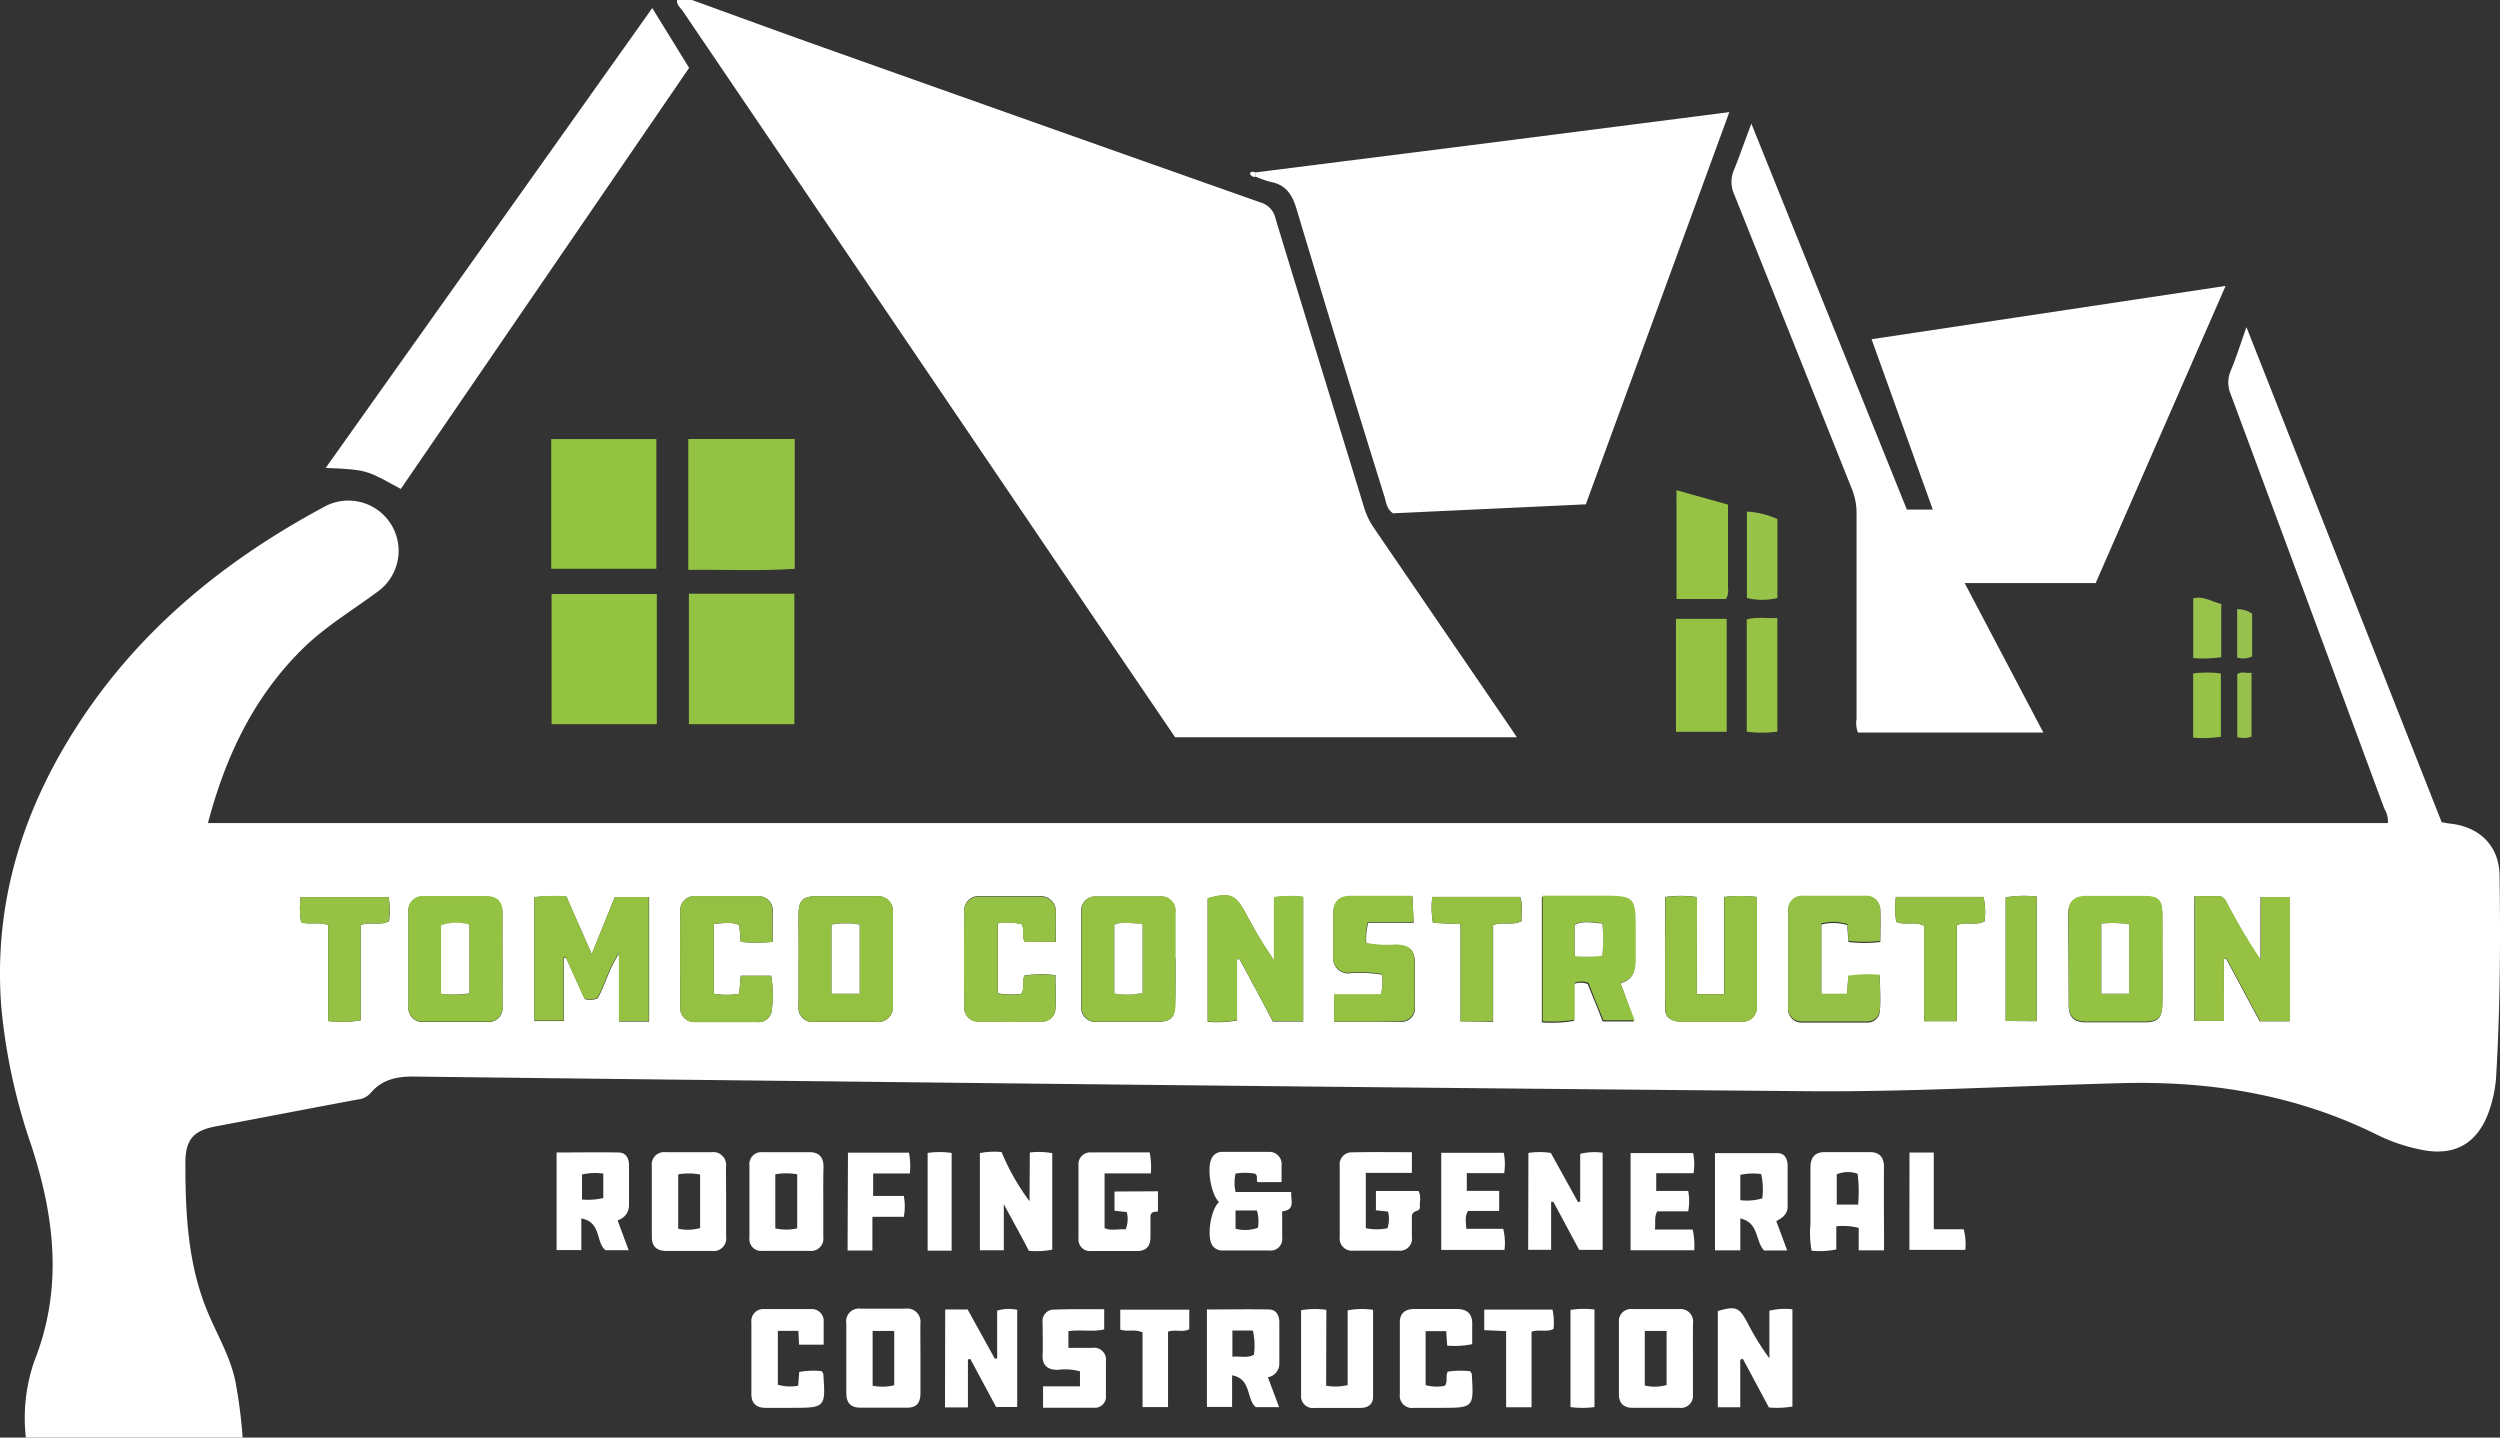 <svg id="Layer_1" data-name="Layer 1" xmlns="http://www.w3.org/2000/svg" viewBox="0 0 334.45 192.32"><rect x="0" y="0" width="334.45" height="192.32" fill="#333333" stroke="none"/><defs><style>.cls-1{fill:#fff;}.cls-2{fill:#94c242;}.cls-3{fill:#94c241;}.cls-4{fill:#95c242;}.cls-5{fill:#96c344;}.cls-6{fill:#97c245;}.cls-7{fill:#98c34a;}.cls-8{fill:#97c248;}.cls-9{fill:#99c34a;}.cls-10{fill:#99c14e;}.cls-11{fill:#99c150;}.cls-12{fill:#95c142;}.cls-13{fill:#96c143;}.cls-14{fill:#95c143;}.cls-15{fill:#94c142;}.cls-16{fill:#94c144;}.cls-17{fill:#95c046;}.cls-18{fill:#95c145;}.cls-19{fill:#94c141;}.cls-20{fill:#95c144;}.cls-21{fill:#93c042;}.cls-22{fill:#93bf42;}</style></defs><path class="cls-1" d="M92.57,0c5.83,2.11,11.64,4.25,17.48,6.32q29.28,10.42,58.59,20.77a2.84,2.84,0,0,1,2,2.15c3.92,12.9,7.91,25.77,11.85,38.66a9.73,9.73,0,0,0,1.28,2.68Q192.87,83.9,202,97.25c.28.4.54.81.92,1.38H157.21c-3.88-5.71-7.82-11.49-11.74-17.28q-27.09-40-54.17-79.93C91,1,90.49.64,90.57,0Z"/><path class="cls-1" d="M27.82,110.11H319.46a3.37,3.37,0,0,0-.49-1.94q-10.25-27.72-20.54-55.41a4,4,0,0,1,0-3.17c.73-1.73,1.29-3.54,2.1-5.83L326.65,110c.43.07.81.15,1.19.19,3.91.44,6.49,3,6.55,6.89.13,8.88.08,17.77-.44,26.65a17.34,17.34,0,0,1-1.13,5.36c-1.58,4-4.55,5.57-8.75,4.75a23.6,23.6,0,0,1-6-2c-10.74-5.34-22.17-7.24-34.07-6.94-14.1.35-28.2,1.2-42.31,1.08q-62.82-.54-125.64-1.26-30.42-.33-60.83-.7c-2.25,0-4.17.44-5.64,2.21a2.64,2.64,0,0,1-1.73.86c-6.32,1.18-12.64,2.4-19,3.6-3,.56-4.05,1.8-4.05,4.89,0,6.86.33,13.68,3.05,20.11,1.36,3.21,3.19,6.23,3.76,9.75a67.35,67.35,0,0,1,.85,6.88h-29a23.25,23.25,0,0,1,1.11-10.17c3.9-9.8,2.74-19.38-.41-29A78.54,78.54,0,0,1,.17,134.67c-.95-12.42,2.09-23.87,8.32-34.57,8.39-14.43,20.62-24.69,35.15-32.44a6.72,6.72,0,0,1,6.87,11.5c-3.34,2.48-6.93,4.62-9.94,7.55C34,93.15,30.19,101.11,27.82,110.11ZM82.26,120l-3.1,7.65c-1.25-2.83-2.31-5.26-3.4-7.73a25.38,25.38,0,0,0-4.28.11v16.57h3.94v-8.45l.32,0,2.49,5.51a2.61,2.61,0,0,0,1.74-.11c1-1.81,1.46-3.87,2.87-6v9.12h4V120Zm83.23,8.33.35,0c1.48,2.78,3,5.56,4.44,8.33h4.06V120a15.53,15.53,0,0,0-3.91.05v8.42a58.89,58.89,0,0,1-3.73-6.2c-1.42-2.62-2.11-2.91-5.14-2.08v16.51a15.23,15.23,0,0,0,3.93-.18Zm132,0,.32-.08c1.5,2.81,3,5.61,4.49,8.38h4V120h-3.89v8.44a80,80,0,0,1-4.35-7.32c-.31-.57-.51-1.26-1.38-1.24-1,0-2.07,0-3.12,0v16.7h3.89Zm-190.66-.09v6.33a1.9,1.9,0,0,0,2.15,2.15c2.72,0,5.45,0,8.17,0a2,2,0,0,0,2.29-2.25c0-4.11,0-8.22,0-12.33a2,2,0,0,0-2.29-2.23c-2.67,0-5.33,0-8,0-1.73,0-2.29.59-2.32,2.31C106.82,124.2,106.85,126.2,106.85,128.2Zm182.44,0c0-2,0-3.89,0-5.83s-.51-2.44-2.49-2.46c-2.56,0-5.11,0-7.66,0-1.58,0-2.42.67-2.42,2.26,0,4.11.05,8.22.05,12.32,0,1.66.85,2.26,2.4,2.24,2.61,0,5.22,0,7.83,0,1.69,0,2.26-.61,2.29-2.33C289.31,132.28,289.29,130.23,289.29,128.18Zm-222.06.17c0-2,0-4.11,0-6.16,0-1.51-.68-2.3-2.19-2.3-2.78,0-5.55,0-8.33,0A1.88,1.88,0,0,0,54.64,122q0,6.33,0,12.66a1.88,1.88,0,0,0,2.1,2.06c2.78,0,5.55,0,8.33,0a1.91,1.91,0,0,0,2.16-2.15C67.22,132.46,67.23,130.41,67.23,128.35Zm90-.13v-6.16a1.91,1.91,0,0,0-2.14-2.17c-2.77,0-5.55,0-8.32,0a1.87,1.87,0,0,0-2.11,2c0,4.21,0,8.43,0,12.65a1.93,1.93,0,0,0,2.22,2.1c2.67,0,5.33,0,8,0,1.78,0,2.33-.61,2.35-2.45C157.28,132.22,157.26,130.22,157.26,128.22Zm59.51,3.27c1.8-.45,2.08-1.73,2-3.24,0-1.11,0-2.22,0-3.33,0-5,0-5-5-5h-7.45v16.8a18.26,18.26,0,0,0,4.29-.2v-4.93a2.4,2.4,0,0,1,1.84,0c.69,1.68,1.39,3.41,2,5h4.18C218,134.82,217.45,133.28,216.77,131.49ZM227,133V120a15,15,0,0,0-4.24,0c0,5,0,10,0,15,0,1.19,1,1.67,2.1,1.67h8a1.91,1.91,0,0,0,2.15-2.16c0-2.11,0-4.22,0-6.33V120a17.76,17.76,0,0,0-4.37,0v13Zm-123.63-7c0-1.44,0-2.71,0-4a1.89,1.89,0,0,0-2.06-2.1c-2.71,0-5.43,0-8.15,0A1.91,1.91,0,0,0,91,122c-.05,4.21,0,8.43,0,12.65a1.9,1.9,0,0,0,2.09,2.08h8.16a1.77,1.77,0,0,0,2-1.6,15.78,15.78,0,0,0-.08-4.6H99.1l-.21,2.42a10.42,10.42,0,0,1-3.39,0v-9.39c1.24,0,2.33-.3,3.4.21l.2,2.23A19.33,19.33,0,0,0,103.34,126Zm140.29,7v-9.31a6.36,6.36,0,0,1,3.49.08c0,.77.09,1.47.14,2.25a17.85,17.85,0,0,0,4.26,0c0-1.48.06-2.85,0-4.23a1.83,1.83,0,0,0-2-1.81c-2.77,0-5.55,0-8.32,0a1.83,1.83,0,0,0-2,2q0,6.41,0,12.82a1.77,1.77,0,0,0,1.83,2c2.89,0,5.78,0,8.66,0a1.67,1.67,0,0,0,1.77-1.48c.13-1.57,0-3.16,0-4.77a19.44,19.44,0,0,0-4.22.12l-.17,2.41Zm-102.42-7V122.1a2,2,0,0,0-2.13-2.21c-2.67,0-5.34,0-8,0A1.91,1.91,0,0,0,129,122q-.06,6.33,0,12.66a1.84,1.84,0,0,0,1.94,2q4.17.06,8.34,0a1.77,1.77,0,0,0,1.92-1.7c.09-1.47,0-3,0-4.51a16.19,16.19,0,0,0-4.14.05c-.38.87.07,1.7-.42,2.45a10.11,10.11,0,0,1-3.16-.07v-9.36a8.1,8.1,0,0,1,3.21.11c.41.77-.06,1.61.41,2.34Zm37.26,10.7c3,0,6,0,8.9,0a1.8,1.8,0,0,0,1.89-2.06c0-1.89,0-3.78,0-5.66s-.63-2.46-2.5-2.54a14.14,14.14,0,0,1-4-.23,8,8,0,0,1,.26-2.76h6.07c-.06-1.28-.1-2.31-.16-3.52-2.84,0-5.54,0-8.25,0-1.62,0-2.33.81-2.34,2.35q0,2.84,0,5.67a2,2,0,0,0,2.27,2.25,17.7,17.7,0,0,1,4.26.2,7.3,7.3,0,0,1-.15,2.69h-6.27Zm21.25,0V123.77c1.3-.53,2.59.11,3.81-.54-.09-1.07.21-2.17-.2-3.24H191.61a11.89,11.89,0,0,0,.09,3.47l3.69.17v13ZM48.26,123.75c1.36-.48,2.64.12,3.79-.51A12.07,12.07,0,0,0,52,120H40.22a11.45,11.45,0,0,0,.06,3.37c1.17.39,2.38-.1,3.64.39V136.6a15.72,15.72,0,0,0,4.34-.1Zm213.52,12.87V123.78c1.27-.56,2.56.12,3.71-.53a8.93,8.93,0,0,0-.14-3.26H253.63a12,12,0,0,0,.05,3.34c1.18.51,2.47-.13,3.73.53v12.76Zm10.7,0V119.94a15.21,15.21,0,0,0-4.16.11v16.54Z"/><path class="cls-1" d="M168,23.06l30.72-3.88L231.35,15c-6.44,17.61-12.81,35-19.2,52.47l-25.79,1.2c-.86-.57-.91-1.47-1.15-2.24-4-12.83-7.92-25.65-11.77-38.51C172.86,26,172,24.71,170,24.34a14,14,0,0,1-2-.7Z"/><path class="cls-1" d="M234.3,16.54c7,17.42,13.9,34.49,20.8,51.63h3.47c-2.74-7.62-5.43-15.12-8.19-22.79l47.36-7.13L280.36,78H262.83l10.53,20H248.55a3.57,3.57,0,0,1-.18-1.84q0-13.75,0-27.49a8.53,8.53,0,0,0-.62-3.24Q239.87,45.69,232,26a4,4,0,0,1,0-3.33C232.77,20.75,233.45,18.77,234.3,16.54Z"/><path class="cls-1" d="M43.57,62.6,87.26,1.08c1.71,2.78,3.31,5.38,4.93,8L53.62,65.41C49.15,63,49.36,62.82,43.57,62.6Z"/><path class="cls-2" d="M106.27,96.88H92.16V79.43h14.11Z"/><path class="cls-2" d="M92.08,76.24V58.73h14.24V76.1C101.61,76.41,96.9,76.18,92.08,76.24Z"/><path class="cls-3" d="M73.79,96.88V79.47H87.87V96.88Z"/><path class="cls-3" d="M73.74,76.09V58.74H87.81V76.09Z"/><path class="cls-1" d="M232.82,163v4.27h-3.39v-13c2.8,0,5.61,0,8.41,0,.89,0,1.3.76,1.31,1.64,0,1.84,0,3.67,0,5.5,0,1-.69,1.53-1.52,1.95l1.46,3.93H236C234.78,166,235.35,163.59,232.82,163Zm0-2.44a7.29,7.29,0,0,0,2.94-.24,9.35,9.35,0,0,0-.15-3.25,7.86,7.86,0,0,0-2.79.1Z"/><path class="cls-1" d="M204.47,154.24a9.86,9.86,0,0,1,3,0l3.64,6.58.29-.08v-6.38a8,8,0,0,1,3-.15v13h-3.14l-3.45-6.43-.3,0v6.42h-3.07Z"/><path class="cls-1" d="M232.81,181.9v6.36h-3V175.39c2.43-.7,2.85-.53,4,1.63a34.86,34.86,0,0,0,2.9,4.7v-6.37a8.54,8.54,0,0,1,3.08-.19v13a11.65,11.65,0,0,1-3.15.13l-3.49-6.52Z"/><path class="cls-1" d="M169.62,184.25l1.5,4H168c-1.3-1.09-.54-3.77-3.17-4.26v4.23h-3.37V175.18c2.77,0,5.52-.05,8.27,0,1,0,1.42.77,1.42,1.73,0,1.83,0,3.67,0,5.5A1.84,1.84,0,0,1,169.62,184.25ZM164.87,178v3.51c1-.11,1.95.21,2.88-.26a9.12,9.12,0,0,0-.14-3.25Z"/><path class="cls-1" d="M77.77,163v4.23H74.46V154.18c2.77,0,5.53-.05,8.28,0,1,0,1.41.77,1.41,1.74,0,1.77,0,3.55,0,5.33a2.07,2.07,0,0,1-1.53,2l1.48,4H81C79.68,166.2,80.48,163.5,77.77,163Zm2.94-6a8,8,0,0,0-2.85.12v3.35a8.78,8.78,0,0,0,2.85-.2Z"/><path class="cls-1" d="M165.29,157a5.87,5.87,0,0,0,0,2.47h7.46c-.1,1.17.6,2.37-1.22,2.59v3.48a1.55,1.55,0,0,1-1.74,1.75c-2,0-4.1,0-6.15,0a1.62,1.62,0,0,1-1.44-.66c-.8-1.15-.24-4.84.88-5.81-1.08-1.07-1.65-4.46-1-5.83a1.53,1.53,0,0,1,1.47-.89c2,0,4.11,0,6.15,0a1.63,1.63,0,0,1,1.75,1.79c0,.71,0,1.43,0,2.26h-3.16c-.34-.15.1-.77-.37-1.13A7.9,7.9,0,0,0,165.29,157Zm0,4.94v2.44a5.07,5.07,0,0,0,3-.13,5.28,5.28,0,0,0-.14-2.31Z"/><path class="cls-4" d="M231,97.9h-6.79V82.79H231Z"/><path class="cls-1" d="M137.77,154.18a10.18,10.18,0,0,1,3,.09v12.91a11,11,0,0,1-3.13.15c-1-1.94-2.08-3.88-3.35-6.23v6.16h-3.2v-13a10.12,10.12,0,0,1,2.9-.14,30.53,30.53,0,0,0,3.74,6.58Z"/><path class="cls-1" d="M226.48,181.85c0,1.55,0,3.1,0,4.66a1.63,1.63,0,0,1-1.86,1.83c-2.05,0-4.1,0-6.15,0-1.23,0-1.88-.57-1.89-1.79q0-4.83,0-9.65a1.6,1.6,0,0,1,1.76-1.77q3.15,0,6.32,0a1.67,1.67,0,0,1,1.83,1.89C226.47,178.63,226.48,180.24,226.48,181.85Zm-6.44-3.8v7.3a5.53,5.53,0,0,0,2.92-.07v-7.23Z"/><path class="cls-1" d="M123.14,181.83c0,1.49,0,3,0,4.49s-.6,2.05-2,2c-2,0-4,0-6,0-1.34,0-1.92-.65-1.92-1.94,0-3.1,0-6.21,0-9.31a1.71,1.71,0,0,1,1.91-2h6a1.77,1.77,0,0,1,2,2C123.12,178.72,123.14,180.28,123.14,181.83Zm-6.4-3.78v7.33a6.68,6.68,0,0,0,2.89-.06v-7.27Z"/><path class="cls-1" d="M110.14,160.83c0,1.56,0,3.11,0,4.66a1.64,1.64,0,0,1-1.84,1.85H102a1.57,1.57,0,0,1-1.74-1.77c0-3.21,0-6.43,0-9.64a1.6,1.6,0,0,1,1.74-1.79c2.11,0,4.21,0,6.32,0,1.31,0,1.87.75,1.85,2C110.12,157.73,110.14,159.28,110.14,160.83Zm-3.49,3.5V157.1a8.24,8.24,0,0,0-2.93,0v7.23A6.58,6.58,0,0,0,106.65,164.33Z"/><path class="cls-1" d="M97.14,160.77v4.65a1.69,1.69,0,0,1-1.94,1.93c-2,0-4,0-6,0-1.31,0-2-.56-2-1.88V156a1.66,1.66,0,0,1,1.85-1.86q3.08,0,6.15,0a1.72,1.72,0,0,1,1.92,2C97.13,157.66,97.14,159.21,97.14,160.77Zm-6.41-3.66v7.27a6.16,6.16,0,0,0,2.93-.09v-7.16A8,8,0,0,0,90.73,157.11Z"/><path class="cls-1" d="M252.05,167.27h-3.39v-3a8.46,8.46,0,0,0-3-.22v3.1a11.17,11.17,0,0,1-3.3.17,13.21,13.21,0,0,1-.16-3.6c0-2.5,0-5,0-7.49,0-1.36.55-2.1,1.95-2.1h6c1.3,0,1.9.7,1.89,2C252,159.78,252.05,163.44,252.05,167.27Zm-3.47-6.12a19.5,19.5,0,0,0-.07-4.13,3.88,3.88,0,0,0-2.79.08v4.05Z"/><path class="cls-1" d="M126.45,175.18h3l3.65,6.61.3-.09v-6.36a5.31,5.31,0,0,1,2.68-.11v13h-2.82c-1.12-2.1-2.29-4.26-3.45-6.43l-.32.07v6.41h-3.07Z"/><path class="cls-1" d="M188.88,154.14v2.77h-6.16v7.4a7.25,7.25,0,0,0,2.9,0,4,4,0,0,0,.07-2.22l-1.62-.18v-2.58h5.71c.38.75.11,1.52.18,2.19-.1.69-.87.27-1.08,1.11,0,.71,0,1.76,0,2.82a1.61,1.61,0,0,1-1.81,1.86h-6a1.64,1.64,0,0,1-1.84-1.86V156a1.61,1.61,0,0,1,1.7-1.84C183.53,154.1,186.13,154.14,188.88,154.14Z"/><path class="cls-1" d="M154.91,159.37V162c0,.25-.79-.15-1,.61,0,.75,0,1.8,0,2.86,0,1.22-.53,1.89-1.78,1.89h-6.17a1.53,1.53,0,0,1-1.68-1.66q0-4.91,0-9.83a1.57,1.57,0,0,1,1.66-1.7c2.6,0,5.2,0,7.86,0a10.18,10.18,0,0,1,.16,2.81h-6.19v7.32c.91.41,1.89.07,2.83.17a3.84,3.84,0,0,0,.14-2.32l-1.64-.18v-2.57Z"/><path class="cls-1" d="M177.41,185.38a7.14,7.14,0,0,0,2.88-.08v-10a10.18,10.18,0,0,1,3.4-.07c0,3.92,0,7.78,0,11.65,0,1-.69,1.46-1.67,1.47h-6.16a1.57,1.57,0,0,1-1.8-1.7c0-3.76,0-7.52,0-11.37a10.92,10.92,0,0,1,3.38-.05Z"/><path class="cls-5" d="M224.28,65.58l6.89,1.93c0,3.77,0,7.48,0,11.19a2.11,2.11,0,0,1-.27,1.43h-6.61Z"/><path class="cls-1" d="M106.78,185.38l.14-1.84a10.5,10.5,0,0,1,3-.11c.11.18.21.27.22.36.32,4.51.28,4.55-4.23,4.55-1.16,0-2.32,0-3.49,0s-1.89-.55-1.9-1.78c0-3.22,0-6.43,0-9.65a1.6,1.6,0,0,1,1.75-1.78c2.05,0,4.11,0,6.16,0a1.6,1.6,0,0,1,1.76,1.76c0,1,0,2,0,3H106.9l-.09-1.85h-2.75v7.21A5.89,5.89,0,0,0,106.78,185.38Z"/><path class="cls-1" d="M193.47,178.08h-2.75v7.22a5.48,5.48,0,0,0,2.57.09c.45-.59.05-1.26.39-1.89a11.81,11.81,0,0,1,3-.06c.11.19.2.27.21.37.29,4.53.28,4.53-4.25,4.53-1.16,0-2.33,0-3.49,0a1.63,1.63,0,0,1-1.88-1.81c0-3.21,0-6.43,0-9.64,0-1.26.77-1.77,1.94-1.77h5.65c1.43,0,2.17.65,2.09,2.15,0,.83,0,1.66,0,2.55a11.93,11.93,0,0,1-3.34.2Z"/><path class="cls-1" d="M221.39,164.49h5.05a9.67,9.67,0,0,1,.22,2.77h-8.52v-13h8.37a8,8,0,0,1,.06,2.69h-5v2.37h4.28a7.59,7.59,0,0,1,0,2.73h-4.14C221.27,162.83,221.52,163.54,221.39,164.49Z"/><path class="cls-1" d="M192.81,154.22h8.36a7.74,7.74,0,0,1,.06,2.72h-5v2.37h4.33V162H196.4c-.49.79-.26,1.5-.24,2.39h4.94a7.82,7.82,0,0,1,.17,2.83h-8.46Z"/><path class="cls-1" d="M147.72,175.15v2.69c-1.51.38-3.13,0-4.79.24v2.24c1.08,0,2.12,0,3.16,0a1.6,1.6,0,0,1,1.86,1.8c0,1.5,0,3,0,4.5a1.5,1.5,0,0,1-1.6,1.71c-2.27,0-4.53,0-6.81,0v-2.87h4.94v-2a7.51,7.51,0,0,0-3-.2c-1.36,0-2.06-.62-2-2s0-2.88,0-4.33a1.51,1.51,0,0,1,1.59-1.73C143.23,175.11,145.44,175.15,147.72,175.15Z"/><path class="cls-1" d="M113.44,154.2h8.16a9.53,9.53,0,0,1,.12,2.79h-4.91v3h4.1a7.47,7.47,0,0,1,0,2.79h-4.2v4.52h-3.32Z"/><path class="cls-6" d="M237.77,82.68v15.2a15.14,15.14,0,0,1-4.09,0v-15C235,82.48,236.29,82.75,237.77,82.68Z"/><path class="cls-1" d="M149.87,177.88v-2.67h9.23v2.61c-.81.47-1.79,0-2.84.32v10.1h-3.41v-10C151.82,177.77,150.85,178.2,149.87,177.88Z"/><path class="cls-1" d="M201.49,178.08l-2.93-.13V175.2h9.13a8,8,0,0,1,.14,2.59c-.91.48-1.89,0-2.94.37v10.1h-3.4Z"/><path class="cls-1" d="M255.45,154.19h3.25v10.26h4a7.67,7.67,0,0,1,.22,2.76h-7.48Z"/><path class="cls-7" d="M237.78,80a8.65,8.65,0,0,1-4.08,0V68.44a11.52,11.52,0,0,1,4.08,1Z"/><path class="cls-1" d="M124.1,154.24a11.14,11.14,0,0,1,3.21,0v13.07H124.1Z"/><path class="cls-1" d="M210.1,175.24a11.5,11.5,0,0,1,3.21-.05v13.05a12.27,12.27,0,0,1-3.21,0Z"/><path class="cls-8" d="M293.4,90.1a14,14,0,0,1,3.71,0v8.46a15.21,15.21,0,0,1-3.71.12Z"/><path class="cls-9" d="M297.16,87.92a16.86,16.86,0,0,1-3.75.12v-8c1.39-.34,2.48.46,3.75.76Z"/><path class="cls-10" d="M301.21,98.55a3.19,3.19,0,0,1-1.91.06v-8.4c.51-.44,1.16-.11,1.91-.21Z"/><path class="cls-11" d="M299.29,81.5a3.39,3.39,0,0,1,2,.6v5.71a2.64,2.64,0,0,1-2,.15Z"/><path class="cls-1" d="M168,23.06l0,.58a.63.63,0,0,1-.78-.42C167.35,22.85,167.66,23,168,23.06Z"/><path class="cls-12" d="M82.26,120h4.53v16.61h-4v-9.12c-1.41,2.15-1.87,4.21-2.87,6a2.61,2.61,0,0,1-1.74.11l-2.49-5.51-.32,0v8.45H71.48V120a25.38,25.38,0,0,1,4.28-.11c1.09,2.47,2.15,4.9,3.4,7.73Z"/><path class="cls-2" d="M165.49,128.31v8.17a15.23,15.23,0,0,1-3.93.18V120.15c3-.83,3.72-.54,5.14,2.08a58.89,58.89,0,0,0,3.73,6.2V120a15.53,15.53,0,0,1,3.91-.05V136.6h-4.06c-1.47-2.77-3-5.55-4.44-8.33Z"/><path class="cls-13" d="M297.51,128.29v8.29h-3.89v-16.7c1.05,0,2.09,0,3.12,0,.87,0,1.07.67,1.38,1.24a80,80,0,0,0,4.35,7.32V120h3.89v16.6h-4c-1.48-2.77-3-5.57-4.49-8.38Z"/><path class="cls-14" d="M106.85,128.2c0-2,0-4,0-6,0-1.72.59-2.29,2.32-2.31,2.67,0,5.33,0,8,0a2,2,0,0,1,2.29,2.23c0,4.11,0,8.22,0,12.33a2,2,0,0,1-2.29,2.25c-2.72,0-5.45,0-8.17,0a1.9,1.9,0,0,1-2.15-2.15Zm8.15,4.73v-9.26a10.91,10.91,0,0,0-3.74,0v9.24Z"/><path class="cls-2" d="M289.29,128.18c0,2,0,4.1,0,6.16,0,1.72-.6,2.31-2.29,2.33-2.61,0-5.22,0-7.83,0-1.55,0-2.41-.58-2.4-2.24,0-4.1-.05-8.21-.05-12.32,0-1.59.84-2.28,2.42-2.26,2.55,0,5.1,0,7.66,0,2,0,2.47.51,2.49,2.46S289.29,126.23,289.29,128.18Zm-8.17-4.61v9.36h3.71v-9.26A12.77,12.77,0,0,0,281.12,123.57Z"/><path class="cls-2" d="M67.23,128.35c0,2.06,0,4.11,0,6.17a1.91,1.91,0,0,1-2.16,2.15c-2.78,0-5.55,0-8.33,0a1.88,1.88,0,0,1-2.1-2.06q0-6.33,0-12.66a1.88,1.88,0,0,1,2.08-2.07c2.78,0,5.55,0,8.33,0,1.51,0,2.21.79,2.19,2.3C67.21,124.24,67.23,126.3,67.23,128.35ZM59,132.94a15.26,15.26,0,0,0,3.77,0v-9.22a6.36,6.36,0,0,0-3.77.1Z"/><path class="cls-4" d="M157.26,128.22c0,2,0,4,0,6,0,1.84-.57,2.43-2.35,2.45-2.67,0-5.33,0-8,0a1.93,1.93,0,0,1-2.22-2.1c0-4.22,0-8.44,0-12.65a1.87,1.87,0,0,1,2.11-2c2.77,0,5.55,0,8.32,0a1.91,1.91,0,0,1,2.14,2.17Zm-4.41-4.6c-1.37,0-2.56-.41-3.77.1v9.19a9.71,9.71,0,0,0,3.77-.09Z"/><path class="cls-2" d="M216.77,131.49c.68,1.79,1.27,3.33,1.92,5h-4.18c-.66-1.62-1.36-3.35-2-5a2.4,2.4,0,0,0-1.84,0v4.93a18.26,18.26,0,0,1-4.29.2v-16.8h7.45c5,0,5,0,5,5,0,1.11,0,2.22,0,3.33C218.85,129.76,218.57,131,216.77,131.49Zm-2.42-8c-1.36-.07-2.58-.41-3.68.19v4.17a14.11,14.11,0,0,0,3.67-.05A18.78,18.78,0,0,0,214.35,123.54Z"/><path class="cls-15" d="M227,133h3.67V120a17.76,17.76,0,0,1,4.37,0v8.2c0,2.11,0,4.22,0,6.33a1.91,1.91,0,0,1-2.15,2.16h-8c-1.14,0-2.08-.48-2.1-1.67-.07-5,0-10,0-15a15,15,0,0,1,4.24,0Z"/><path class="cls-16" d="M103.34,126a19.33,19.33,0,0,1-4.24,0l-.2-2.23c-1.07-.51-2.16-.23-3.4-.21v9.39a10.42,10.42,0,0,0,3.39,0l.21-2.42h4.08a15.78,15.78,0,0,1,.08,4.6,1.77,1.77,0,0,1-2,1.6H93.1A1.9,1.9,0,0,1,91,134.6c0-4.22-.05-8.44,0-12.65a1.91,1.91,0,0,1,2.11-2.07c2.72,0,5.44,0,8.15,0a1.89,1.89,0,0,1,2.06,2.1C103.34,123.26,103.34,124.53,103.34,126Z"/><path class="cls-17" d="M243.63,132.93h3.46l.17-2.41a19.44,19.44,0,0,1,4.22-.12c0,1.61.1,3.2,0,4.77a1.67,1.67,0,0,1-1.77,1.48c-2.88,0-5.77,0-8.66,0a1.77,1.77,0,0,1-1.83-2q0-6.4,0-12.82a1.83,1.83,0,0,1,2-2c2.77,0,5.55,0,8.32,0a1.83,1.83,0,0,1,2,1.81c.07,1.38,0,2.75,0,4.23a17.85,17.85,0,0,1-4.26,0c0-.78-.1-1.48-.14-2.25a6.36,6.36,0,0,0-3.49-.08Z"/><path class="cls-18" d="M141.21,126h-4.12c-.47-.73,0-1.57-.41-2.34a8.1,8.1,0,0,0-3.21-.11v9.36a10.11,10.11,0,0,0,3.16.07c.49-.75,0-1.58.42-2.45a16.19,16.19,0,0,1,4.14-.05c0,1.55.07,3,0,4.51a1.77,1.77,0,0,1-1.92,1.7q-4.17.06-8.34,0a1.84,1.84,0,0,1-1.94-2q-.06-6.33,0-12.66a1.91,1.91,0,0,1,2.11-2.07c2.66,0,5.33,0,8,0a2,2,0,0,1,2.13,2.21Z"/><path class="cls-14" d="M178.47,136.67V133h6.27a7.3,7.3,0,0,0,.15-2.69,17.7,17.7,0,0,0-4.26-.2,2,2,0,0,1-2.27-2.25q0-2.83,0-5.67c0-1.54.72-2.37,2.34-2.35,2.71,0,5.41,0,8.25,0,.06,1.21.1,2.24.16,3.52H183a8,8,0,0,0-.26,2.76,14.14,14.14,0,0,0,4,.23c1.87.08,2.48.66,2.5,2.54s0,3.77,0,5.66a1.8,1.8,0,0,1-1.89,2.06C184.43,136.7,181.5,136.67,178.47,136.67Z"/><path class="cls-19" d="M199.72,136.63h-4.33v-13l-3.69-.17a11.89,11.89,0,0,1-.09-3.47h11.72c.41,1.07.11,2.17.2,3.24-1.22.65-2.51,0-3.81.54Z"/><path class="cls-20" d="M48.26,123.75V136.5a15.72,15.72,0,0,1-4.34.1V123.77c-1.26-.49-2.47,0-3.64-.39a11.45,11.45,0,0,1-.06-3.37H52a12.07,12.07,0,0,1,0,3.23C50.9,123.87,49.62,123.27,48.26,123.75Z"/><path class="cls-21" d="M261.78,136.62h-4.37V123.86c-1.26-.66-2.55,0-3.73-.53a12,12,0,0,1-.05-3.34h11.72a8.93,8.93,0,0,1,.14,3.26c-1.15.65-2.44,0-3.71.53Z"/><path class="cls-22" d="M272.48,136.59h-4.16V120.05a15.21,15.21,0,0,1,4.16-.11Z"/><path class="cls-1" d="M115,132.93h-3.74v-9.24a10.91,10.91,0,0,1,3.74,0Z"/><path class="cls-1" d="M281.12,123.57a12.77,12.77,0,0,1,3.71.1v9.26h-3.71Z"/><path class="cls-1" d="M59,132.94v-9.16a6.36,6.36,0,0,1,3.77-.1v9.22A15.26,15.26,0,0,1,59,132.94Z"/><path class="cls-1" d="M152.85,123.62v9.2a9.71,9.71,0,0,1-3.77.09v-9.19C150.29,123.21,151.48,123.58,152.85,123.62Z"/><path class="cls-1" d="M214.35,123.54a18.78,18.78,0,0,1,0,4.31,14.11,14.11,0,0,1-3.67.05v-4.17C211.77,123.13,213,123.47,214.35,123.54Z"/></svg>